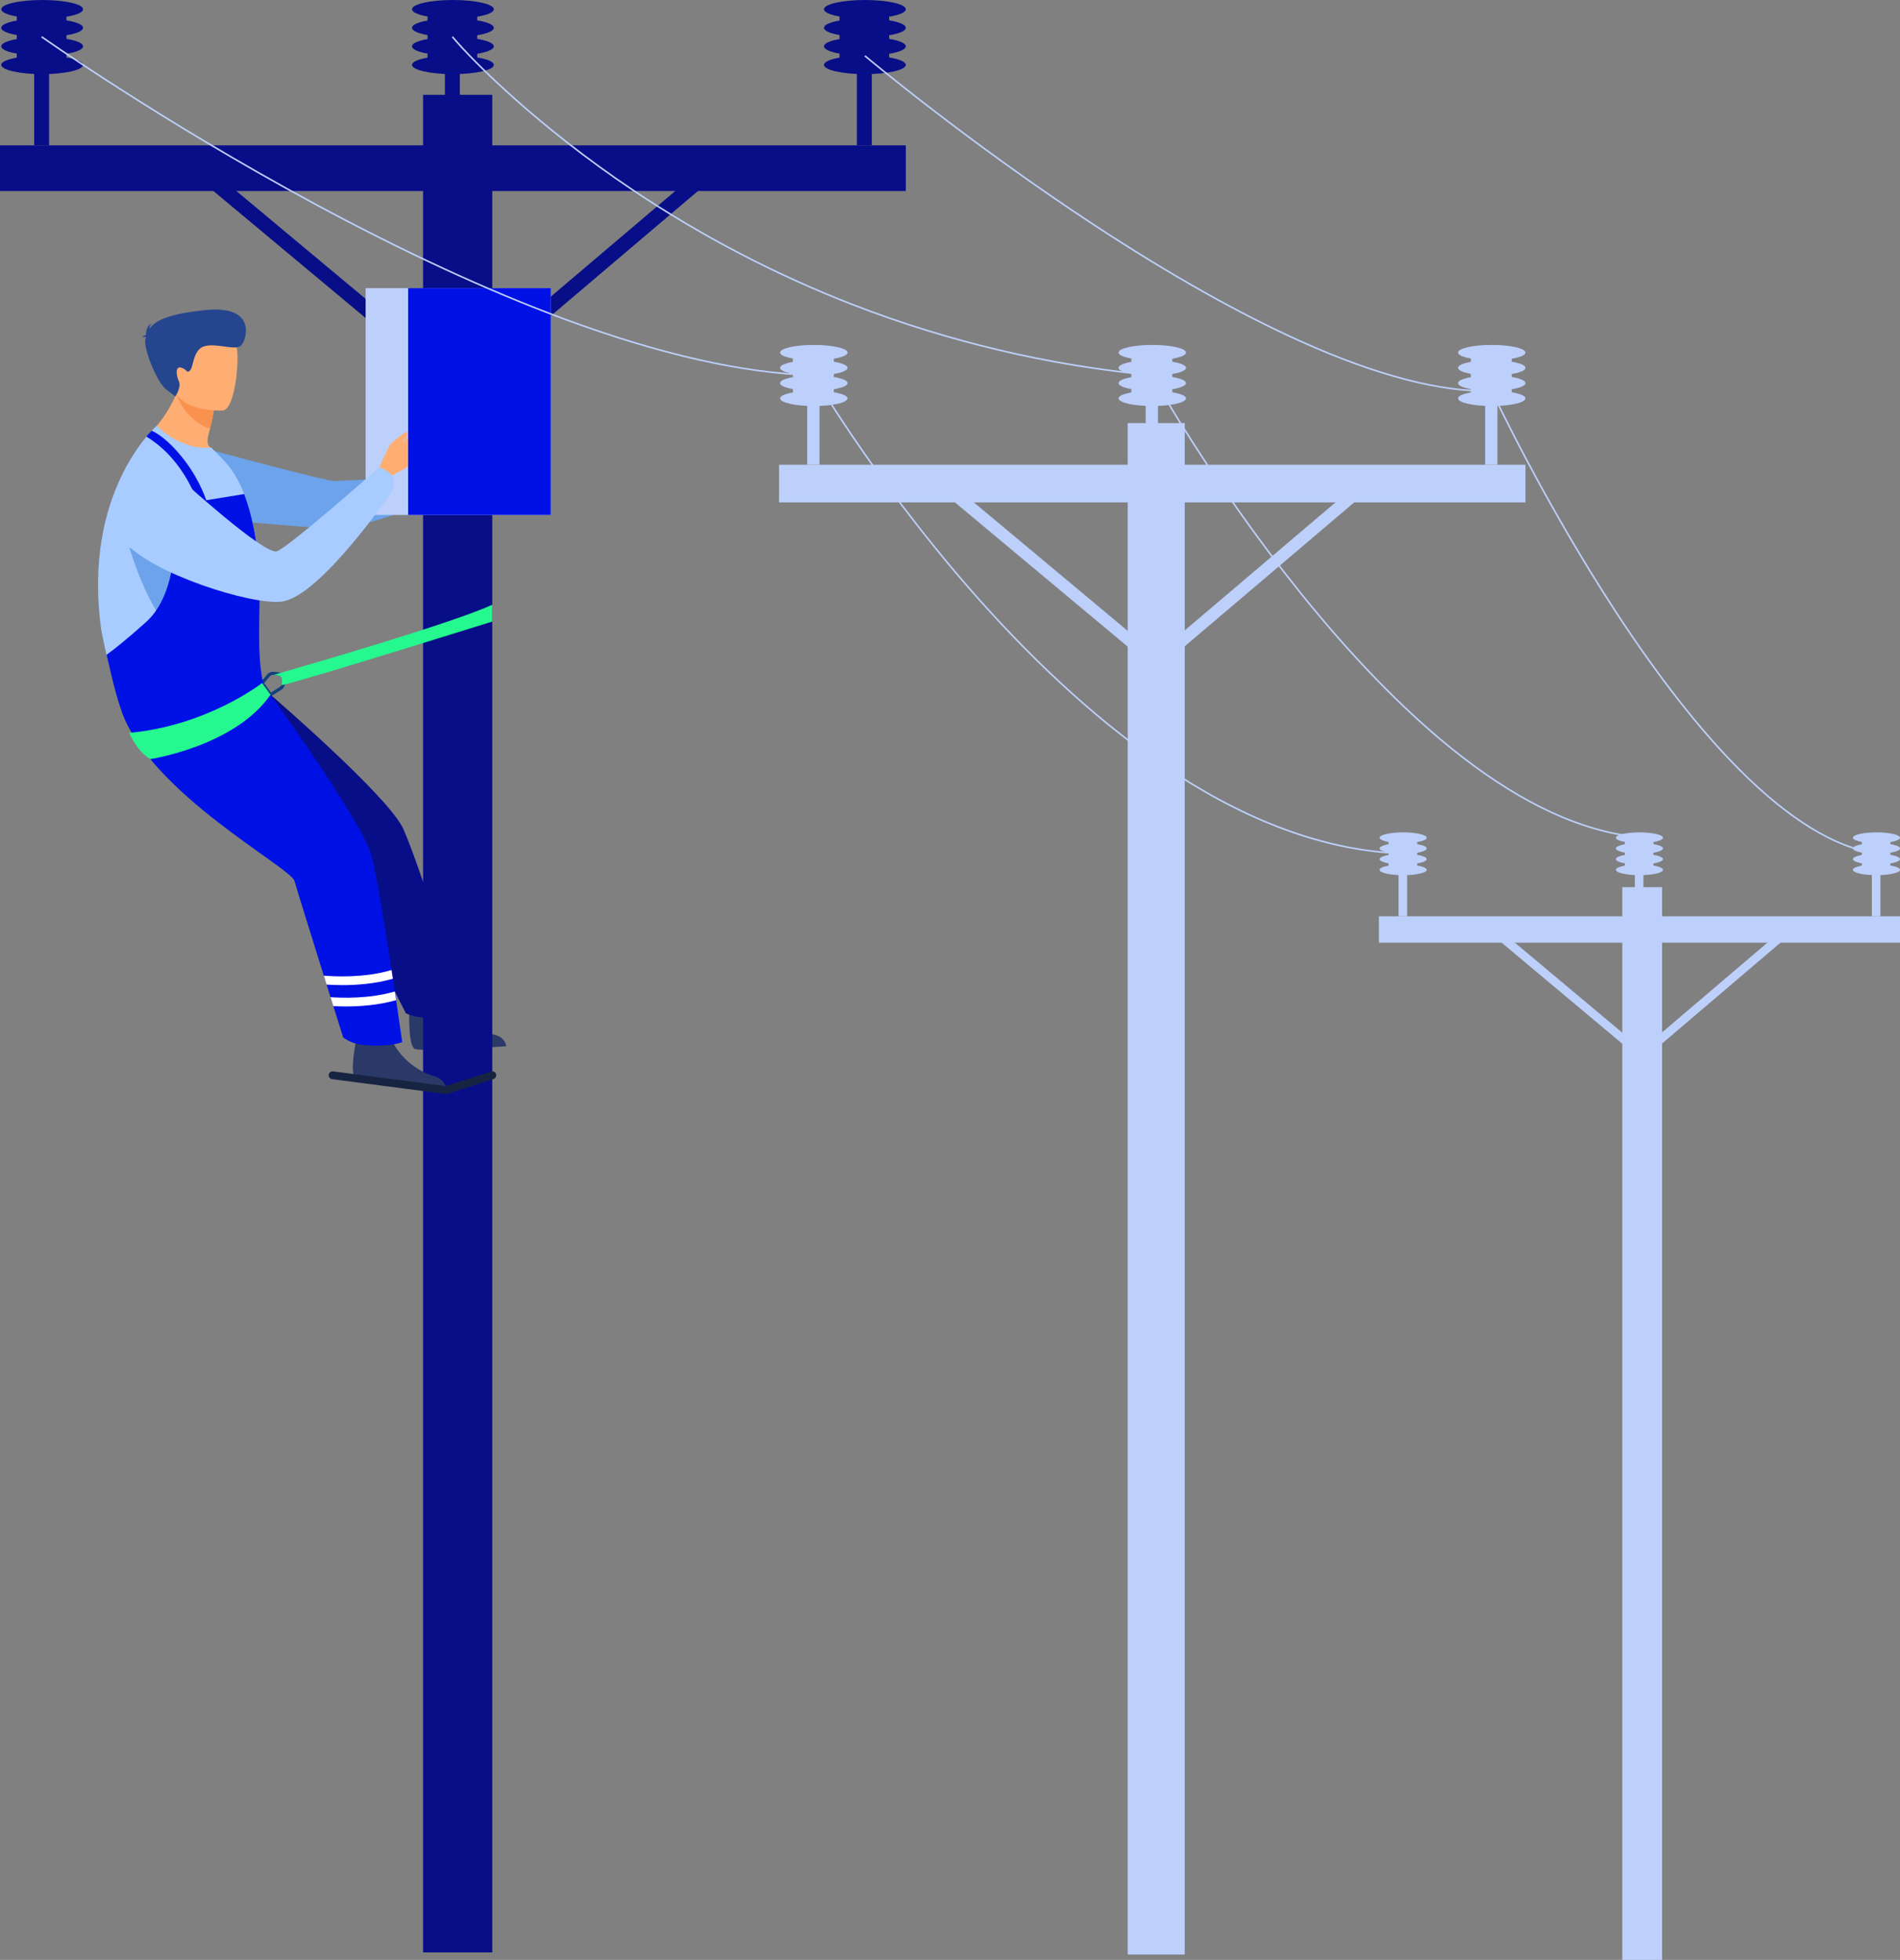 <?xml version="1.0" encoding="UTF-8"?>
<svg id="Layer_2" data-name="Layer 2" xmlns="http://www.w3.org/2000/svg" viewBox="0 0 1266.02 1305.95">
  <rect x="0" y="0" width="1266.02" height="1305.95" fill="#808080" stroke="none"/>
  <defs>
    <style>
      .cls-1 {
        fill: #f9924f;
      }

      .cls-1, .cls-2, .cls-3, .cls-4, .cls-5, .cls-6, .cls-7, .cls-8, .cls-9, .cls-10, .cls-11, .cls-12, .cls-13 {
        stroke-width: 0px;
      }

      .cls-2 {
        fill: #25f88f;
      }

      .cls-3 {
        fill: #2a3967;
      }

      .cls-4 {
        fill: #6ca3ea;
      }

      .cls-5 {
        fill: #080e87;
      }

      .cls-6 {
        fill: #133f7b;
      }

      .cls-7 {
        fill: #172441;
      }

      .cls-8 {
        fill: #25468f;
      }

      .cls-9 {
        fill: #bdd0fb;
      }

      .cls-10 {
        fill: #a8ccff;
      }

      .cls-11 {
        fill: #fff;
      }

      .cls-12 {
        fill: #ffae73;
      }

      .cls-13 {
        fill: #0011e6;
      }
    </style>
  </defs>
  <g id="Illustration">
    <g>
      <g>
        <rect class="cls-9" x="751.41" y="281.91" width="38.01" height="1020.46"/>
        <rect class="cls-9" x="519.12" y="309.69" width="497.35" height="25.09"/>
        <g>
          <rect class="cls-9" x="537.87" y="254.14" width="8.2" height="55.55"/>
          <g>
            <g>
              <path class="cls-9" d="M519.8,265.47c0-2.81,10.06-5.09,22.47-5.09s22.47,2.28,22.47,5.09-10.06,5.09-22.47,5.09-22.47-2.28-22.47-5.09Z"/>
              <path class="cls-9" d="M519.8,255.29c0-2.81,10.06-5.09,22.47-5.09s22.47,2.28,22.47,5.09-10.06,5.09-22.47,5.09-22.47-2.28-22.47-5.09Z"/>
              <ellipse class="cls-9" cx="542.27" cy="245.11" rx="22.47" ry="5.09"/>
              <path class="cls-9" d="M519.8,234.93c0-2.81,10.06-5.09,22.47-5.09s22.47,2.28,22.47,5.09-10.06,5.09-22.47,5.09-22.47-2.28-22.47-5.09Z"/>
            </g>
            <rect class="cls-9" x="528.34" y="232.64" width="27.27" height="34.64"/>
          </g>
        </g>
        <g>
          <rect class="cls-9" x="763.4" y="254.14" width="8.2" height="55.55"/>
          <g>
            <g>
              <path class="cls-9" d="M745.32,265.47c0-2.81,10.06-5.09,22.47-5.09s22.47,2.28,22.47,5.09-10.06,5.09-22.47,5.09-22.47-2.28-22.47-5.09Z"/>
              <path class="cls-9" d="M745.32,255.29c0-2.81,10.06-5.09,22.47-5.09s22.47,2.28,22.47,5.09-10.06,5.09-22.47,5.09-22.47-2.28-22.47-5.09Z"/>
              <ellipse class="cls-9" cx="767.79" cy="245.11" rx="22.47" ry="5.09"/>
              <path class="cls-9" d="M745.32,234.93c0-2.81,10.06-5.09,22.47-5.09s22.47,2.28,22.47,5.09-10.06,5.09-22.47,5.09-22.47-2.28-22.47-5.09Z"/>
            </g>
            <rect class="cls-9" x="753.86" y="232.64" width="27.27" height="34.64"/>
          </g>
        </g>
        <g>
          <rect class="cls-9" x="989.6" y="254.14" width="8.2" height="55.55"/>
          <g>
            <g>
              <path class="cls-9" d="M971.52,265.47c0-2.81,10.06-5.09,22.47-5.09s22.47,2.28,22.47,5.09-10.06,5.09-22.47,5.09-22.47-2.28-22.47-5.09Z"/>
              <path class="cls-9" d="M971.52,255.29c0-2.81,10.06-5.09,22.47-5.09s22.47,2.28,22.47,5.09-10.06,5.09-22.47,5.09-22.47-2.28-22.47-5.09Z"/>
              <path class="cls-9" d="M971.52,245.11c0-2.81,10.06-5.09,22.47-5.09s22.47,2.28,22.47,5.09-10.06,5.09-22.47,5.09-22.47-2.28-22.47-5.09Z"/>
              <path class="cls-9" d="M971.52,234.93c0-2.81,10.06-5.09,22.47-5.09s22.47,2.28,22.47,5.09-10.06,5.09-22.47,5.09-22.47-2.28-22.47-5.09Z"/>
            </g>
            <rect class="cls-9" x="980.06" y="232.64" width="27.27" height="34.64"/>
          </g>
        </g>
        <polygon class="cls-9" points="770.44 446.77 629.54 329.12 634.73 322.94 770.39 436.21 908.25 319.16 913.49 325.3 770.44 446.77"/>
      </g>
      <g>
        <path class="cls-4" d="M290.32,323.69c-1.52-5.98-2.38-6.55-2.38-6.55,0,0-59.5,3.32-65.09,3.39-5.59.07-81.94-20.56-81.94-20.56l-39.25,41.93s107.41,10.66,121.58,10.21c23.42-.74,66.98-19.74,66.98-19.74,0,0,1.3-3.98.11-8.68Z"/>
        <path class="cls-3" d="M272.75,672.87s-1.09,24.01,3.73,26.09c4.82,2.08,60.81-1.81,60.81-1.81,0,0-.39-7.01-10.12-8.03-9.73-1.02-23.21-7.55-30.57-18.36-10.27-15.08-23.86,2.11-23.86,2.11Z"/>
        <path class="cls-5" d="M180.25,462.93s78.25,67.35,88.32,89.09c10.07,21.73,41.14,119.7,41.14,119.7,0,0-8.57,5.16-26.04,6.12-7.72.43-13.28-2.75-13.28-2.75,0,0-45.31-88.89-49.28-97.46-3.96-8.57-104.7-41.99-132.37-92.63l91.52-22.08Z"/>
        <g>
          <rect class="cls-5" x="281.9" y="63.17" width="46.12" height="1237.81"/>
          <rect class="cls-5" y="96.86" width="603.57" height="30.43"/>
          <g>
            <rect class="cls-5" x="22.76" y="29.48" width="9.95" height="67.38"/>
            <g>
              <g>
                <ellipse class="cls-5" cx="28.1" cy="43.23" rx="27.27" ry="6.17"/>
                <path class="cls-5" d="M.82,30.87c0-3.41,12.21-6.17,27.27-6.17s27.27,2.76,27.27,6.17-12.21,6.18-27.27,6.18S.82,34.29.82,30.87Z"/>
                <path class="cls-5" d="M.82,18.53c0-3.41,12.21-6.18,27.27-6.18s27.27,2.76,27.27,6.18-12.21,6.17-27.27,6.17S.82,21.94.82,18.53Z"/>
                <ellipse class="cls-5" cx="28.1" cy="6.17" rx="27.27" ry="6.17"/>
              </g>
              <rect class="cls-5" x="11.19" y="3.39" width="33.09" height="42.02"/>
            </g>
          </g>
          <g>
            <rect class="cls-5" x="296.45" y="29.48" width="9.95" height="67.38"/>
            <g>
              <g>
                <ellipse class="cls-5" cx="301.79" cy="43.23" rx="27.27" ry="6.17"/>
                <path class="cls-5" d="M274.51,30.87c0-3.41,12.21-6.17,27.27-6.17s27.27,2.76,27.27,6.17-12.21,6.18-27.27,6.18-27.27-2.76-27.27-6.18Z"/>
                <path class="cls-5" d="M274.51,18.53c0-3.41,12.21-6.18,27.27-6.18s27.27,2.76,27.27,6.18-12.21,6.17-27.27,6.17-27.27-2.76-27.27-6.17Z"/>
                <ellipse class="cls-5" cx="301.79" cy="6.17" rx="27.27" ry="6.17"/>
              </g>
              <rect class="cls-5" x="284.88" y="3.39" width="33.09" height="42.02"/>
            </g>
          </g>
          <g>
            <rect class="cls-5" x="570.96" y="29.48" width="9.95" height="67.38"/>
            <g>
              <g>
                <path class="cls-5" d="M549.02,43.23c0-3.41,12.21-6.17,27.27-6.17s27.27,2.76,27.27,6.17-12.21,6.17-27.27,6.17-27.27-2.76-27.27-6.17Z"/>
                <path class="cls-5" d="M549.02,30.87c0-3.41,12.21-6.17,27.27-6.17s27.27,2.76,27.27,6.17-12.21,6.18-27.27,6.18-27.27-2.76-27.27-6.18Z"/>
                <path class="cls-5" d="M549.02,18.53c0-3.41,12.21-6.18,27.27-6.18s27.27,2.76,27.27,6.18-12.21,6.17-27.27,6.17-27.27-2.76-27.27-6.17Z"/>
                <path class="cls-5" d="M549.02,6.17c0-3.41,12.21-6.17,27.27-6.17s27.27,2.76,27.27,6.17-12.21,6.17-27.27,6.17-27.27-2.76-27.27-6.17Z"/>
              </g>
              <rect class="cls-5" x="559.39" y="3.39" width="33.09" height="42.02"/>
            </g>
          </g>
          <polygon class="cls-5" points="304.99 263.13 134 120.43 140.3 112.93 304.94 250.33 472.24 108.35 478.6 115.79 304.99 263.13"/>
        </g>
        <rect class="cls-9" x="243.63" y="192.01" width="123.36" height="151.12"/>
        <path class="cls-6" d="M187.02,448.36c-.43-.19-.9-.31-1.38-.37l-3.19-.35c-1.65-.18-3.28.47-4.35,1.74l-4.78,5.67,6.66,9.29,7.68-4.88c1.19-.77,1.96-1.99,2.11-3.38.03-.18.04-.36.04-.54v-2.94c0-1.89-1.13-3.54-2.78-4.25ZM186.51,457.69l-5.99,3.81-4.55-6.34,3.73-4.43c.62-.72,1.56-1.1,2.51-1l3.2.35c1.3.14,2.28,1.23,2.28,2.53v2.94c0,.37-.07.72-.23,1.04-.19.45-.52.83-.95,1.1Z"/>
        <path class="cls-2" d="M328.03,402.98v11.19s-117.5,36.75-138.27,41.91c-.99.24-1.76.42-2.29.51h-.01c.16-.33.23-.68.23-1.05v-2.94c0-1.3-.98-2.39-2.28-2.53l-3.2-.35s1.73-.49,4.8-1.38c22.22-6.4,115.07-33.39,141.01-45.38Z"/>
        <path class="cls-3" d="M237.57,691.8s-5.06,23.5-.65,26.35c4.41,2.84,60.27,8.24,60.27,8.24,0,0,.78-6.98-8.65-9.59-9.43-2.61-21.64-11.27-27.1-23.14-7.62-16.57-23.88-1.85-23.88-1.85Z"/>
        <path class="cls-12" d="M104.52,283.6s26.58,29.89,46.61,26.12c0,0-5.47-6.38-11.58-12.09-1.82-1.7-1.28-5.72-.62-8.13.37-1.35.71-2.63,1.01-3.83,1.97-7.85,2.55-12.37,2.55-12.37l-13.49-13.76-9.16-9.34c-.39,4.52-.86,8.72-2.36,12.25-5.69,13.44-12.98,21.15-12.98,21.15Z"/>
        <path class="cls-1" d="M117.5,262.46s5.04,17.28,22.45,23.22c1.97-7.85,2.55-12.37,2.55-12.37l-13.49-13.76c-7.49.91-11.51,2.91-11.51,2.91Z"/>
        <path class="cls-12" d="M148.46,273.55s-32.52,1.48-33.13-18.71c-.61-20.19-5.22-33.59,15.51-35.39,20.73-1.8,25,5.78,26.85,12.47,1.85,6.69-.79,40.72-9.23,41.62Z"/>
        <path class="cls-10" d="M172.74,387.45c-.12-2-.22-4.03-.29-6.09-.35-10.48-1.63-21.02-3.68-30.85-1.58-7.65-3.63-14.87-6.08-21.3-3.6-9.47-7.84-16.07-13.21-22.09-.04-.05-8.75-8.92-8.79-8.95-20.95,2.17-36.18-14.56-36.18-14.56,0,0-50.07,43.25-37.01,136.3,0,0,1.26,6.72,3.47,16.41.48,2.1,1.01,4.34,1.58,6.69,3.85,15.93,101.78-28.88,100.18-55.54Z"/>
        <path class="cls-8" d="M97.22,224.85c-.36-.3-1.11-.46-2.67-.27,0,0,1.1-1,2.75-1.34-.07-2.24.39-6.29,3.93-7.89,0,0-1.8,1.43-1.65,3.79,3.5-5.22,12.11-10.09,37.94-12.57,34.04-3.26,26.85,20.43,22.97,23.79-3.88,3.36-16.09-1.81-24.06.28-7.98,2.08-7.41,14.19-9.86,16.3-2.46,2.11-1.89-.95-5.91-1.99-4.02-1.04-3.26,5.25-1.46,9.11,1.8,3.86-2.36,10.11-2.36,10.11l-6.16-4.71c-6.16-4.71-15.27-27.65-13.83-33.14.13-.49.25-.98.38-1.47Z"/>
        <path class="cls-4" d="M86.17,364.77s14.05,47.27,29.97,54.93c15.92,7.66,14.99-32.81,14.99-32.81l-44.96-22.12Z"/>
        <path class="cls-13" d="M191.24,479.03c-25.24-11.19-16.9-64.92-18.49-91.58-.12-2-.22-4.03-.29-6.09-.35-10.48-1.63-21.02-3.68-30.85-1.58-7.65-3.63-14.87-6.08-21.3l-34.9,5.67c-6.7,1.09-11.53,6.97-11.28,13.73.63,17.36-.95,49.56-19.3,65.99-13.22,11.83-21.39,18.26-26.23,21.72.48,2.1,1.01,4.34,1.58,6.69,3.85,15.93,8.15,36.21,17.31,47.81,7.06,8.95,104.06-10.58,101.37-11.78Z"/>
        <path class="cls-13" d="M101.09,287s9.63,3.61,22.22,20.22c10.69,14.1,14.64,27.64,14.64,27.64l-5.79,1.29s-8.58-29.5-34.57-45.18c0,0,.07-.57,3.49-3.97Z"/>
        <path class="cls-12" d="M252.78,311.3s6.01-13.69,7.61-15.56c1.6-1.87,10.08-8.32,10.71-8,.63.32.87,2.81-.66,4.25-1.08,1.02-2.34,1.96-1.68,2.06.66.1,3.66-4.63,6.04-3.08s7.98,8.48,4.38,13.92c-3.6,5.44-17.33,11.21-18.06,12.04-6.21,6.99-8.34-5.63-8.34-5.63Z"/>
        <path class="cls-10" d="M252.78,311.3s-62.79,55.5-68.72,56.15c-9.48,1.05-62.41-47.11-62.41-47.11,0,0-7.01-12.01-22.53-6.12-13.49,5.12-19.37,21.31-19.37,21.31,0,0-4.56,15.96,3.36,25.5,17.56,21.13,84.6,42.39,104.6,39.84,25.79-3.29,73.56-73.48,73.56-73.48,0,0,2.89-6.29-.14-10.46-2.67-3.68-8.34-5.63-8.34-5.63Z"/>
        <path class="cls-13" d="M267.99,694.44s-9.3,3.67-26.69,1.75c-7.68-.85-12.64-4.9-12.64-4.9,0,0-2.71-8.61-6.56-20.89-.59-1.9-1.21-3.87-1.87-5.93-.84-2.69-1.72-5.5-2.62-8.39-.61-1.95-1.23-3.94-1.85-5.94-8.44-26.95-18.15-58.06-19.51-63.08-2.49-9.11-96.29-58.66-115.17-113.16l93.57-18.8s66.34,91.42,72.66,114.51c3.37,12.32,9.04,47.06,13.59,76.75.31,1.96.6,3.89.89,5.81.44,2.91.86,5.74,1.29,8.47.3,1.99.58,3.93.86,5.79,2.42,16.33,4.07,28,4.07,28Z"/>
        <path class="cls-2" d="M174.64,455.11s-36.01,28.35-88.46,33.24c0,0,4.51,11.85,13.96,17.47,0,0,56.29-8.49,80.11-42.9l-5.61-7.81Z"/>
        <path class="cls-7" d="M297.2,729c-.11,0-.23,0-.34-.02l-75.56-9.89c-1.44-.19-2.46-1.51-2.27-2.94.19-1.44,1.51-2.45,2.95-2.26l74.97,9.81,30.27-9.71c1.38-.45,2.87.31,3.31,1.69.45,1.38-.32,2.86-1.7,3.3l-30.83,9.89c-.26.08-.53.13-.81.13Z"/>
        <path class="cls-11" d="M261.78,652.18c-12.14,3.46-24.44,4.25-33.54,4.25-4.43,0-8.1-.19-10.63-.35-.61-1.95-1.23-3.94-1.85-5.94.22.02.47.03.77.05,6.5.42,25.85,1.66,44.37-3.82.31,1.96.6,3.89.89,5.81Z"/>
        <path class="cls-11" d="M263.93,666.45c-12.03,3.4-24.21,4.18-33.24,4.18-3.35,0-6.26-.11-8.59-.22-.59-1.9-1.21-3.87-1.87-5.93,7.46.45,25.48,1.25,42.83-3.82.3,1.99.58,3.93.86,5.79Z"/>
        <rect class="cls-13" x="271.96" y="192.01" width="95.03" height="151.12"/>
      </g>
      <g>
        <rect class="cls-9" x="1080.97" y="591.13" width="26.53" height="714.82"/>
        <rect class="cls-9" x="918.79" y="610.59" width="347.23" height="17.57"/>
        <g>
          <rect class="cls-9" x="931.89" y="571.67" width="5.72" height="38.91"/>
          <g>
            <g>
              <ellipse class="cls-9" cx="934.96" cy="579.61" rx="15.69" ry="3.57"/>
              <path class="cls-9" d="M919.27,572.48c0-1.97,7.02-3.57,15.69-3.57s15.69,1.6,15.69,3.57-7.02,3.57-15.69,3.57-15.69-1.6-15.69-3.57Z"/>
              <path class="cls-9" d="M919.27,565.35c0-1.97,7.02-3.57,15.69-3.57s15.69,1.6,15.69,3.57-7.02,3.57-15.69,3.57-15.69-1.6-15.69-3.57Z"/>
              <path class="cls-9" d="M919.27,558.22c0-1.97,7.02-3.57,15.69-3.57s15.69,1.6,15.69,3.57-7.02,3.57-15.69,3.57-15.69-1.6-15.69-3.57Z"/>
            </g>
            <rect class="cls-9" x="925.23" y="556.61" width="19.04" height="24.27"/>
          </g>
        </g>
        <g>
          <rect class="cls-9" x="1089.34" y="571.67" width="5.72" height="38.91"/>
          <g>
            <g>
              <path class="cls-9" d="M1076.72,579.61c0-1.97,7.03-3.57,15.69-3.57s15.69,1.6,15.69,3.57-7.02,3.57-15.69,3.57-15.69-1.6-15.69-3.57Z"/>
              <path class="cls-9" d="M1076.72,572.48c0-1.97,7.03-3.57,15.69-3.57s15.69,1.6,15.69,3.57-7.02,3.57-15.69,3.57-15.69-1.6-15.69-3.57Z"/>
              <path class="cls-9" d="M1076.72,565.35c0-1.97,7.03-3.57,15.69-3.57s15.69,1.6,15.69,3.57-7.02,3.57-15.69,3.57-15.69-1.6-15.69-3.57Z"/>
              <path class="cls-9" d="M1076.72,558.22c0-1.97,7.03-3.57,15.69-3.57s15.69,1.6,15.69,3.57-7.02,3.57-15.69,3.57-15.69-1.6-15.69-3.57Z"/>
            </g>
            <rect class="cls-9" x="1082.68" y="556.61" width="19.04" height="24.27"/>
          </g>
        </g>
        <g>
          <rect class="cls-9" x="1247.26" y="571.67" width="5.72" height="38.91"/>
          <g>
            <g>
              <path class="cls-9" d="M1234.64,579.61c0-1.97,7.03-3.57,15.69-3.57s15.69,1.6,15.69,3.57-7.02,3.57-15.69,3.57-15.69-1.6-15.69-3.57Z"/>
              <path class="cls-9" d="M1234.64,572.48c0-1.97,7.03-3.57,15.69-3.57s15.69,1.6,15.69,3.57-7.02,3.57-15.69,3.57-15.69-1.6-15.69-3.57Z"/>
              <path class="cls-9" d="M1234.64,565.35c0-1.97,7.03-3.57,15.69-3.57s15.69,1.6,15.69,3.57-7.02,3.57-15.69,3.57-15.69-1.6-15.69-3.57Z"/>
              <path class="cls-9" d="M1234.64,558.22c0-1.97,7.03-3.57,15.69-3.57s15.69,1.6,15.69,3.57-7.02,3.57-15.69,3.57-15.69-1.6-15.69-3.57Z"/>
            </g>
            <rect class="cls-9" x="1240.6" y="556.61" width="19.04" height="24.27"/>
          </g>
        </g>
        <polygon class="cls-9" points="1094.25 706.61 995.88 624.2 999.51 619.87 1094.22 699.21 1190.47 617.22 1194.13 621.52 1094.25 706.61"/>
      </g>
      <path class="cls-9" d="M1250.04,569.27c-27.66-4.12-58.37-22.93-91.26-55.9-26.28-26.34-54.02-61.74-82.45-105.2-46.78-71.51-80.18-141.85-82.67-147.14-33.7.84-76.61-10.33-127.47-33.22-40.8-18.36-86.8-44.27-136.73-76.99-85-55.71-152.83-112.65-153.5-113.21l.68-.81c.67.57,68.46,57.47,153.41,113.14,49.88,32.69,95.84,58.57,136.58,76.9,50.89,22.91,93.75,34.05,127.35,33.12h.35s.15.3.15.3c.34.73,34.39,73.4,82.75,147.33,28.39,43.41,56.09,78.74,82.31,105.03,32.73,32.81,63.24,51.52,90.67,55.6l-.15,1.04Z"/>
      <path class="cls-9" d="M1082.6,557.13c-36.12-5.55-75.18-25.15-116.12-58.25-32.72-26.46-66.71-61.56-101.02-104.33-56.69-70.66-95.68-139.4-98.28-144.02-68.59-6.5-135.76-22.39-199.64-47.23-51.17-19.9-100.37-45.55-146.21-76.25-62.46-41.82-106-85.15-120.3-102.21l.81-.68c14.27,17.03,57.74,60.28,120.11,102.04,45.78,30.65,94.9,56.26,146,76.13,63.87,24.83,131.03,40.7,199.61,47.18l.28.03.13.24c.39.71,39.98,71.39,98.33,144.13,34.26,42.71,68.2,77.75,100.86,104.16,40.79,32.98,79.69,52.51,115.61,58.03l-.16,1.04Z"/>
      <path class="cls-9" d="M934.73,569.27c-48.37-1.56-99.15-19.31-150.93-52.77-41.39-26.74-83.52-63.53-125.2-109.33-68.93-75.74-114-151.64-116.94-156.63-46.38-1.27-102.23-13.89-166.01-37.52-51.11-18.94-107.4-44.95-167.31-77.3C106.36,80.63,28.21,25.48,27.43,24.93l.61-.86c.78.55,78.89,55.67,180.82,110.73,59.86,32.33,116.1,58.32,167.17,77.24,63.8,23.64,119.64,36.24,165.96,37.46h.29s.15.26.15.26c.45.78,46.08,78.84,116.97,156.72,41.62,45.73,83.67,82.45,124.99,109.14,51.61,33.34,102.21,51.04,150.38,52.59l-.03,1.05Z"/>
    </g>
  </g>
</svg>